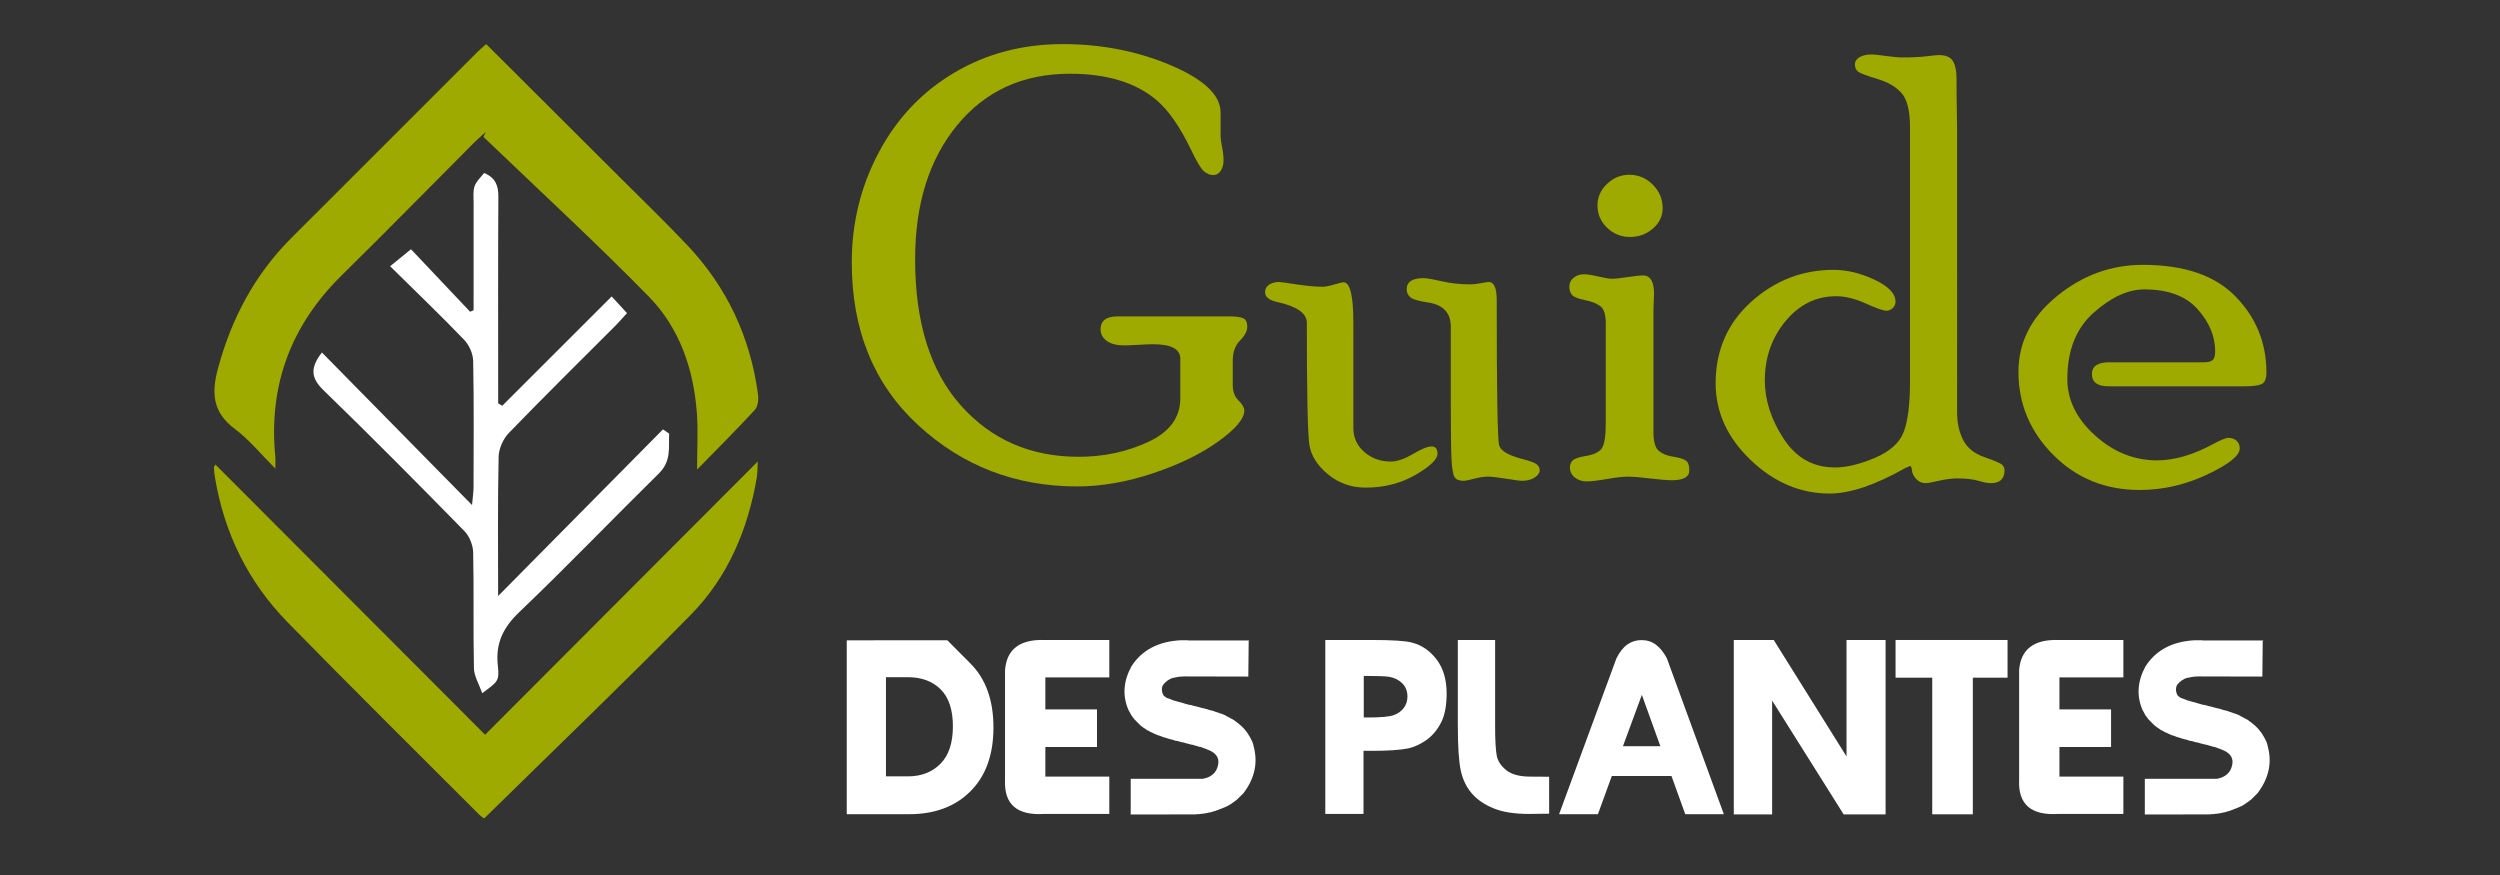 <?xml version="1.0" encoding="utf-8"?>
<!-- Generator: Adobe Illustrator 16.0.0, SVG Export Plug-In . SVG Version: 6.00 Build 0)  -->
<!DOCTYPE svg PUBLIC "-//W3C//DTD SVG 1.1//EN" "http://www.w3.org/Graphics/SVG/1.1/DTD/svg11.dtd">
<svg version="1.1" id="Calque_1" xmlns="http://www.w3.org/2000/svg" xmlns:xlink="http://www.w3.org/1999/xlink" x="0px" y="0px"
	 width="200px" height="70px" viewBox="0 0 200 70" enable-background="new 0 0 200 70" xml:space="preserve">
<rect x="0" y="0" width="200" height="70" fill="#333333" stroke="none"/>
<path fill-rule="evenodd" clip-rule="evenodd" fill="#9EAA00" d="M38.895,3.528c3.647,3.636,7.205,7.179,10.76,10.726
	c1.776,1.773,3.585,3.518,5.309,5.341c3.185,3.362,5.063,7.373,5.677,11.96c0.054,0.401-0.005,0.965-0.251,1.232
	c-1.442,1.569-2.956,3.07-4.623,4.778c0-1.711,0.087-3.126-0.017-4.527c-0.264-3.509-1.381-6.795-3.841-9.307
	c-4.289-4.379-8.81-8.532-13.233-12.78c0.063-0.132,0.124-0.264,0.186-0.396c-0.32,0.293-0.653,0.574-0.958,0.88
	c-3.52,3.528-7.006,7.09-10.56,10.583c-4.087,4.018-5.879,8.838-5.317,14.541c0.02,0.199,0.002,0.406,0.002,0.928
	c-1.184-1.178-2.104-2.327-3.247-3.178c-1.785-1.329-1.873-2.884-1.337-4.859c1.082-3.99,2.94-7.492,5.869-10.418
	c4.954-4.95,9.904-9.903,14.858-14.853C38.371,3.977,38.591,3.798,38.895,3.528z"/>
<path fill-rule="evenodd" clip-rule="evenodd" fill="#9EAA00" d="M38.808,58.779c7.339-7.357,14.458-14.488,21.813-21.861
	c-0.035,0.629-0.021,0.965-0.078,1.291c-0.713,4.158-2.315,7.959-5.275,10.969c-5.397,5.492-10.958,10.82-16.531,16.295
	c-0.004-0.002-0.217-0.117-0.38-0.281c-5.12-5.125-10.272-10.221-15.339-15.4c-3.166-3.234-5.089-7.148-5.826-11.629
	c-0.04-0.244-0.067-0.49-0.082-0.734c-0.004-0.066,0.059-0.135,0.123-0.266C24.389,44.33,31.526,51.482,38.808,58.779z"/>
<path fill-rule="evenodd" clip-rule="evenodd" fill="#FFFFFF" d="M39.85,47.682c4.479-4.527,8.833-8.93,13.187-13.332
	c0.164,0.113,0.329,0.227,0.494,0.34c-0.049,1.102,0.188,2.192-0.816,3.18c-3.733,3.67-7.353,7.453-11.139,11.066
	c-1.308,1.242-1.944,2.496-1.751,4.291c0.136,1.268,0.023,1.281-1.247,2.229c-0.253-0.729-0.65-1.355-0.663-1.992
	c-0.066-3.088,0.006-6.182-0.061-9.271c-0.013-0.58-0.296-1.293-0.698-1.703c-3.718-3.793-7.456-7.57-11.271-11.267
	c-1.002-0.972-1.103-1.782-0.13-3.023c3.929,3.992,7.838,7.966,12.008,12.205c0.065-0.721,0.119-1.057,0.12-1.391
	c0.006-3.381,0.038-6.76-0.029-10.138c-0.011-0.576-0.321-1.273-0.724-1.692c-1.883-1.959-3.846-3.838-5.92-5.885
	c0.535-0.436,0.972-0.793,1.668-1.361c1.539,1.627,3.136,3.315,4.731,5.001c0.093-0.04,0.186-0.08,0.278-0.121
	c0-2.86-0.003-5.72,0.002-8.58c0-0.452-0.062-0.937,0.08-1.347c0.135-0.393,0.498-0.707,0.759-1.054
	c0.937,0.397,1.146,1.037,1.141,1.909c-0.031,5.069-0.015,10.138-0.015,15.208c0,0.437,0,0.873,0,1.309
	c0.108,0.066,0.216,0.133,0.324,0.2c2.883-2.88,5.765-5.759,8.756-8.748c0.426,0.464,0.782,0.854,1.226,1.336
	c-0.327,0.354-0.609,0.687-0.917,0.995c-2.851,2.859-5.732,5.69-8.538,8.595c-0.454,0.47-0.801,1.255-0.815,1.9
	C39.811,40.203,39.85,43.873,39.85,47.682z"/>
<g>
	<path fill="#9EAA00" d="M98.316,25.309c0.552,0,0.934,0.052,1.147,0.154c0.213,0.103,0.319,0.329,0.319,0.675
		c0,0.348-0.193,0.715-0.58,1.103c-0.388,0.387-0.581,0.928-0.581,1.623v1.944c0,0.521,0.153,0.932,0.462,1.232
		c0.308,0.3,0.462,0.569,0.462,0.805c0,0.648-0.691,1.47-2.073,2.465c-1.384,0.996-3.125,1.844-5.227,2.549
		c-2.102,0.703-4.124,1.055-6.067,1.055c-4.93,0-9.168-1.631-12.716-4.895c-3.547-3.263-5.321-7.604-5.321-13.024
		c0-3.16,0.723-6.099,2.168-8.816s3.457-4.839,6.032-6.364c2.575-1.524,5.466-2.287,8.675-2.287c3.112,0,5.996,0.565,8.65,1.695
		c2.654,1.129,3.982,2.39,3.982,3.78v1.896c0,0.19,0.039,0.479,0.117,0.866c0.079,0.387,0.12,0.747,0.12,1.078
		c0,0.316-0.076,0.589-0.226,0.818c-0.15,0.229-0.353,0.343-0.604,0.343c-0.269,0-0.522-0.106-0.758-0.32
		c-0.237-0.213-0.586-0.802-1.045-1.766c-0.87-1.801-1.779-3.105-2.729-3.911c-1.661-1.406-3.97-2.109-6.928-2.109
		c-3.749,0-6.75,1.366-9.004,4.097c-2.253,2.731-3.381,6.315-3.381,10.751c0,5.053,1.22,8.949,3.658,11.688
		c2.439,2.74,5.582,4.109,9.431,4.109c1.995,0,3.849-0.396,5.559-1.189c1.71-0.794,2.565-1.953,2.565-3.479v-3.182
		c0-0.771-0.728-1.156-2.181-1.156c-0.253,0-0.644,0.017-1.173,0.048c-0.529,0.032-0.905,0.047-1.126,0.047
		c-0.601,0-1.067-0.12-1.398-0.359c-0.332-0.239-0.498-0.55-0.498-0.934c0-0.686,0.457-1.029,1.372-1.029H98.316z"/>
	<path fill="#9EAA00" d="M108.269,34.244c0,0.773,0.294,1.414,0.882,1.92c0.588,0.508,1.291,0.76,2.106,0.76
		c0.503,0,1.094-0.203,1.778-0.605c0.681-0.402,1.18-0.605,1.493-0.605c0.314,0,0.471,0.193,0.471,0.58
		c0,0.453-0.588,1.018-1.762,1.697c-1.174,0.678-2.502,1.018-3.984,1.018c-1.15,0-2.155-0.355-3.015-1.063
		c-0.859-0.711-1.356-1.502-1.49-2.369c-0.134-0.866-0.201-4.117-0.201-9.748c0-0.757-0.773-1.309-2.322-1.657
		c-0.681-0.145-1.02-0.409-1.02-0.794c0-0.256,0.107-0.457,0.321-0.601s0.479-0.217,0.796-0.217c0.095,0,0.559,0.063,1.393,0.19
		c0.832,0.126,1.533,0.189,2.104,0.189c0.206,0,0.512-0.06,0.917-0.178c0.403-0.119,0.653-0.178,0.749-0.178
		c0.521,0,0.784,1.075,0.784,3.223V34.244z M116.066,26.159c0-1.136-0.616-1.79-1.849-1.964c-0.743-0.112-1.21-0.252-1.398-0.42
		c-0.189-0.168-0.285-0.38-0.285-0.636c0-0.591,0.452-0.888,1.355-0.888c0.238,0,0.717,0.083,1.439,0.249
		c0.721,0.166,1.493,0.249,2.318,0.249c0.221,0,0.498-0.031,0.832-0.095c0.333-0.063,0.538-0.095,0.617-0.095
		c0.429,0,0.643,0.481,0.643,1.443c0,7.272,0.063,11.142,0.19,11.606c0.126,0.467,0.766,0.84,1.919,1.125
		c0.601,0.16,0.972,0.303,1.113,0.432c0.145,0.129,0.214,0.279,0.214,0.457c0,0.207-0.131,0.4-0.392,0.576
		c-0.263,0.178-0.599,0.266-1.012,0.266c-0.173,0-0.603-0.057-1.283-0.168c-0.683-0.109-1.166-0.166-1.45-0.166
		c-0.302,0-0.667,0.057-1.095,0.166c-0.427,0.111-0.713,0.168-0.856,0.168c-0.349,0-0.587-0.096-0.713-0.285s-0.21-0.656-0.25-1.396
		c-0.039-0.742-0.059-2.168-0.059-4.283V26.159z"/>
	<path fill="#9EAA00" d="M132.276,34.553c0,0.773,0.142,1.279,0.427,1.516c0.284,0.238,0.664,0.391,1.138,0.463
		c0.475,0.072,0.81,0.172,1.008,0.299c0.196,0.129,0.296,0.393,0.296,0.793c0,0.527-0.459,0.793-1.378,0.793
		c-0.396,0-0.99-0.047-1.782-0.143s-1.379-0.143-1.758-0.143c-0.381,0-0.936,0.063-1.663,0.189c-0.729,0.127-1.275,0.191-1.64,0.191
		s-0.678-0.104-0.938-0.313c-0.263-0.207-0.392-0.48-0.392-0.816c0-0.207,0.07-0.387,0.213-0.541c0.143-0.15,0.506-0.273,1.09-0.369
		c0.584-0.094,0.991-0.285,1.221-0.568s0.344-0.969,0.344-2.058v-7.996c0-0.678-0.143-1.128-0.427-1.349
		c-0.285-0.221-0.703-0.387-1.257-0.497c-0.553-0.11-0.896-0.253-1.031-0.43c-0.134-0.176-0.201-0.392-0.201-0.648
		c0-0.287,0.115-0.523,0.346-0.708c0.229-0.184,0.504-0.276,0.82-0.276c0.27,0,0.654,0.06,1.154,0.178
		c0.498,0.118,0.867,0.178,1.105,0.178c0.27,0,0.682-0.043,1.237-0.13c0.554-0.087,0.967-0.131,1.236-0.131
		c0.586,0,0.88,0.49,0.88,1.47c0,0.158-0.008,0.367-0.023,0.628c-0.017,0.26-0.024,0.438-0.024,0.533V34.553z M130.346,13.98
		c0.724,0,1.349,0.264,1.875,0.791c0.527,0.527,0.79,1.152,0.79,1.875c0,0.645-0.259,1.191-0.778,1.64s-1.132,0.672-1.841,0.672
		c-0.707,0-1.316-0.248-1.828-0.743c-0.511-0.496-0.766-1.089-0.766-1.781c0-0.66,0.255-1.234,0.766-1.722
		C129.075,14.224,129.669,13.98,130.346,13.98z"/>
	<path fill="#9EAA00" d="M156.57,33.062c0,0.774,0.158,1.481,0.475,2.12c0.315,0.639,0.885,1.104,1.706,1.387
		s1.295,0.49,1.422,0.617c0.126,0.129,0.19,0.273,0.19,0.434c0,0.689-0.365,1.033-1.095,1.033c-0.237,0-0.569-0.063-0.998-0.188
		c-0.429-0.129-0.983-0.191-1.664-0.191c-0.46,0-0.964,0.063-1.511,0.191c-0.546,0.125-0.892,0.188-1.033,0.188
		c-0.302,0-0.556-0.109-0.762-0.332c-0.205-0.221-0.32-0.449-0.344-0.686c-0.023-0.238-0.075-0.355-0.155-0.355l-0.378,0.164
		c-2.398,1.359-4.418,2.039-6.059,2.039c-2.335,0-4.438-0.893-6.307-2.678c-1.87-1.787-2.805-3.832-2.805-6.139
		c0-2.639,0.947-4.811,2.84-6.518c1.894-1.707,4.093-2.56,6.602-2.56c1.058,0,2.146,0.263,3.265,0.789
		c1.12,0.525,1.682,1.11,1.682,1.753c0,0.205-0.075,0.377-0.226,0.519c-0.149,0.141-0.319,0.211-0.509,0.211
		c-0.236,0-0.784-0.193-1.644-0.582c-0.858-0.387-1.65-0.581-2.376-0.581c-1.592,0-2.94,0.665-4.044,1.994
		c-1.103,1.33-1.655,2.913-1.655,4.749c0,1.566,0.501,3.118,1.502,4.653c1.002,1.535,2.369,2.303,4.104,2.303
		c0.93,0,1.998-0.256,3.204-0.77s1.976-1.209,2.306-2.083c0.332-0.878,0.497-2.208,0.497-3.992V10.185
		c0-1.31-0.222-2.218-0.663-2.724c-0.442-0.505-1.082-0.884-1.92-1.137s-1.351-0.443-1.541-0.571
		c-0.189-0.128-0.284-0.337-0.284-0.626c0-0.208,0.119-0.389,0.356-0.541c0.238-0.152,0.57-0.229,0.999-0.229
		c0.174,0,0.546,0.04,1.116,0.119s1.03,0.119,1.379,0.119c0.729,0,1.359-0.032,1.891-0.095c0.53-0.063,0.851-0.095,0.962-0.095
		c0.57,0,0.95,0.162,1.141,0.486c0.191,0.324,0.285,0.77,0.285,1.338c0,1.042,0.009,1.878,0.024,2.51
		c0.016,0.632,0.023,1.192,0.023,1.681V33.062z"/>
	<path fill="#9EAA00" d="M176.29,28.983c0.363,0,0.608-0.063,0.734-0.188c0.127-0.125,0.19-0.353,0.19-0.681
		c0-1.207-0.471-2.335-1.41-3.386c-0.94-1.05-2.358-1.575-4.255-1.575c-1.313,0-2.666,0.624-4.064,1.869
		c-1.398,1.246-2.098,3.013-2.098,5.3c0,1.672,0.736,3.175,2.212,4.509c1.475,1.33,3.127,1.998,4.957,1.998
		c1.388,0,2.887-0.434,4.496-1.305c0.615-0.332,1.017-0.496,1.206-0.496c0.283,0,0.509,0.08,0.674,0.238
		c0.165,0.162,0.249,0.361,0.249,0.604c0,0.574-0.873,1.275-2.619,2.096c-1.746,0.822-3.544,1.232-5.393,1.232
		c-2.733,0-5.032-0.932-6.896-2.795c-1.864-1.865-2.797-4.085-2.797-6.661c0-2.354,1.023-4.369,3.07-6.043
		c2.045-1.675,4.34-2.512,6.884-2.512c3.303,0,5.775,0.845,7.419,2.536c1.643,1.691,2.465,3.713,2.465,6.067
		c0,0.506-0.126,0.817-0.379,0.936c-0.252,0.119-0.718,0.178-1.396,0.178h-10.861c-0.882,0-1.324-0.328-1.324-0.984
		c0-0.624,0.459-0.936,1.375-0.936H176.29z"/>
</g>
<g>
	<path fill="#FFFFFF" d="M77.625,53.069c1.234,1.229,1.851,2.938,1.851,5.127c0,2.176-0.61,3.875-1.831,5.098
		c-1.222,1.226-2.857,1.841-4.908,1.841c-0.219,0-0.839,0-1.861,0h-3.136V51.229h2.2V51.22c0.172,0,1.092,0,2.757,0
		c2.057,0,3.086,0,3.086,0S76.397,51.836,77.625,53.069z M75.236,61.103c0.664-0.669,0.996-1.668,0.996-2.995
		c0-1.322-0.326-2.308-0.976-2.958c-0.656-0.648-1.526-0.974-2.608-0.974h-1.771v7.933c0.338,0,0.736,0,1.194,0h0.577
		C73.703,62.108,74.566,61.773,75.236,61.103z"/>
	<path fill="#FFFFFF" d="M88.744,65.114h-5.206c-2.177,0.139-3.222-0.768-3.136-2.718v-8.779c0.126-1.666,1.171-2.473,3.136-2.419
		h5.206v2.995h-5.116v2.561h4.131v3.006h-4.131v2.369h5.116V65.114z"/>
	<path fill="#FFFFFF" d="M94.468,51.22h0.508c0.086,0.018,0.189,0.024,0.309,0.018h4.659c-0.021-0.06-0.037-0.053-0.049,0.021
		l-0.03,2.867l-5.147-0.012c-0.192,0.007-0.358,0.021-0.498,0.042L94.1,54.185l-0.23,0.041c0-0.008,0.004-0.012,0.011-0.012
		c-0.339,0.094-0.625,0.294-0.856,0.599c-0.113,0.258-0.099,0.523,0.041,0.796c0.065,0.08,0.155,0.153,0.268,0.22l0.17,0.058
		l0.11,0.042l0.249,0.098l0.069,0.021l0.886,0.248l0.07,0.032l0.08,0.009l0.049,0.009c0.014,0.021,0.054,0.034,0.12,0.041
		c0.066,0.007,0.103,0.009,0.11,0.009c0.053,0.021,0.136,0.044,0.249,0.07l0.059,0.021l0.07,0.009l0.239,0.059
		c0.065,0.014,0.149,0.037,0.248,0.071l0.061,0.018l0.169,0.032l0.06,0.019c0.119,0.026,0.222,0.057,0.308,0.091l0.029,0.009
		c0.028,0.021,0.071,0.03,0.129,0.03l0.09,0.021l0.119,0.038l0.578,0.201l0.05,0.009l0.308,0.129
		c0.079,0.055,0.187,0.11,0.318,0.171l0.021,0.019l0.209,0.109l0.119,0.062l0.189,0.147l0.048,0.021
		c0.049,0.052,0.117,0.109,0.209,0.169l0.08,0.079l0.07,0.05l0.259,0.26c0.04,0.039,0.076,0.086,0.11,0.139
		c0.025,0.034,0.059,0.073,0.1,0.12c0.033,0.06,0.076,0.123,0.128,0.189l0.01,0.038c0.06,0.069,0.104,0.142,0.129,0.222l0.041,0.038
		l0.039,0.1c0.033,0.08,0.066,0.146,0.099,0.199l0.08,0.25v0.029c0.384,1.34,0.121,2.614-0.796,3.821l-0.546,0.539l-0.08,0.05
		l-0.041,0.038l-0.418,0.29c-0.033,0.021-0.11,0.063-0.229,0.129c-0.04,0.007-0.09,0.03-0.15,0.068l-0.776,0.301l-0.199,0.05
		c0.007-0.007,0.023-0.012,0.05-0.012l-0.179,0.06l-0.07,0.012l-0.08,0.021h-0.06l-0.08,0.028l-0.05,0.011l-0.119,0.02l-0.061,0.01
		l-0.128,0.02l-0.05,0.01c-0.086,0-0.179,0.011-0.279,0.03h-0.188l-0.051,0.02l-5.265,0.009h0.029v-2.855h5.773
		c0.684-0.132,1.089-0.498,1.214-1.095c0.107-0.478-0.072-0.846-0.537-1.105c-0.08-0.046-0.183-0.091-0.309-0.139l-0.11-0.051
		l-0.239-0.08l-0.099-0.049H96.11l-0.059-0.03h-0.049c-0.034-0.014-0.083-0.025-0.15-0.038c-0.072-0.034-0.162-0.058-0.268-0.071
		l-0.021-0.021l-0.179-0.048h-0.04l-0.358-0.091c-0.073-0.021-0.114-0.029-0.12-0.029c-0.073-0.034-0.179-0.06-0.318-0.08l-0.1-0.02
		c-0.061-0.026-0.117-0.044-0.169-0.051c-0.02-0.018-0.061-0.029-0.12-0.029c-0.046-0.014-0.103-0.022-0.17-0.03l-0.14-0.059h-0.029
		c-0.04-0.021-0.096-0.034-0.169-0.041l-0.049-0.019l-0.09-0.02l-0.06-0.021l-0.318-0.101l-0.06-0.01l-0.199-0.079l-0.139-0.05
		c-0.06-0.007-0.132-0.032-0.218-0.08l-0.13-0.05l-0.328-0.159c-0.046-0.012-0.11-0.05-0.189-0.109l-0.06-0.009l-0.089-0.06
		l-0.13-0.091l-0.06-0.038l-0.08-0.051l-0.03-0.029l-0.09-0.06c-0.04-0.041-0.099-0.093-0.178-0.159l-0.429-0.438l-0.06-0.089
		l-0.06-0.071c-0.052-0.066-0.106-0.15-0.159-0.248l-0.03-0.062l-0.05-0.089l-0.089-0.159c-0.491-1.14-0.408-2.31,0.249-3.505
		C91.362,52.002,92.676,51.311,94.468,51.22z"/>
	<path fill="#FFFFFF" d="M106.024,65.114V51.198h3.644c1.686,0,2.784,0.068,3.294,0.21c0.783,0.204,1.44,0.658,1.972,1.358
		c0.531,0.698,0.797,1.604,0.797,2.713c0,0.987-0.154,1.772-0.459,2.354c-0.305,0.58-0.693,1.037-1.163,1.369
		c-0.473,0.332-0.951,0.554-1.435,0.667c-0.663,0.131-1.622,0.197-2.878,0.197h-0.716v5.048H106.024z M109.101,54.075v3.324h0.327
		c1.029,0,1.716-0.061,2.062-0.185c0.345-0.122,0.616-0.313,0.812-0.578c0.195-0.261,0.294-0.563,0.294-0.91
		c0-0.43-0.138-0.784-0.413-1.06c-0.276-0.275-0.626-0.449-1.051-0.521c-0.307-0.049-0.93-0.071-1.871-0.071H109.101z"/>
	<path fill="#FFFFFF" d="M123.931,65.094l-1.591,0.021c-1.169,0-2.116-0.147-2.843-0.444c-0.726-0.293-1.307-0.687-1.736-1.179
		c-0.433-0.491-0.729-1.097-0.892-1.816c-0.161-0.721-0.243-1.945-0.243-3.679v-6.798h2.984v6.878c0,1.148,0.044,1.94,0.131,2.38
		c0.086,0.437,0.344,0.826,0.771,1.165c0.428,0.337,1.068,0.508,1.917,0.508l1.502,0.009V65.094z"/>
	<path fill="#FFFFFF" d="M137.907,65.135h-3.086l-1.104-3.057h-4.77l-1.113,3.057h-3.106l4.588-12.473
		c0.26-0.512,0.554-0.881,0.881-1.11c0.33-0.23,0.705-0.344,1.131-0.344c0.43,0,0.811,0.12,1.141,0.364
		c0.327,0.241,0.62,0.604,0.88,1.09L137.907,65.135z M132.83,59.698l-1.481-4.109l-1.514,4.109H132.83z"/>
	<path fill="#FFFFFF" d="M138.703,65.152V51.198h3.195l5.823,9.317v-9.317h3.126v13.954h-3.354l-5.723-9.106v9.106H138.703z"/>
	<path fill="#FFFFFF" d="M154.58,65.144v-10.93h-2.935v-3.016h8.959v3.016h-2.778v10.93H154.58z"/>
	<path fill="#FFFFFF" d="M169.87,65.114h-5.204c-2.178,0.139-3.223-0.768-3.136-2.718v-8.779c0.125-1.666,1.17-2.473,3.136-2.419
		h5.204v2.995h-5.116v2.561h4.131v3.006h-4.131v2.369h5.116V65.114z"/>
	<path fill="#FFFFFF" d="M175.594,51.22h0.507c0.087,0.018,0.189,0.024,0.31,0.018h4.658c-0.021-0.06-0.036-0.053-0.051,0.021
		l-0.029,2.867l-5.146-0.012c-0.192,0.007-0.358,0.021-0.496,0.042l-0.121,0.029l-0.228,0.041c0-0.008,0.003-0.012,0.01-0.012
		c-0.339,0.094-0.624,0.294-0.856,0.599c-0.113,0.258-0.101,0.523,0.039,0.796c0.066,0.08,0.157,0.153,0.269,0.22l0.17,0.058
		l0.109,0.042l0.248,0.098l0.07,0.021l0.886,0.248l0.071,0.032l0.079,0.009l0.05,0.009c0.011,0.021,0.053,0.034,0.119,0.041
		c0.064,0.007,0.102,0.009,0.108,0.009c0.055,0.021,0.137,0.044,0.251,0.07l0.059,0.021l0.068,0.009l0.238,0.059
		c0.068,0.014,0.15,0.037,0.251,0.071l0.06,0.018l0.168,0.032l0.062,0.019c0.118,0.026,0.221,0.057,0.307,0.091l0.03,0.009
		c0.027,0.021,0.07,0.03,0.129,0.03l0.091,0.021l0.119,0.038l0.578,0.201l0.05,0.009l0.308,0.129
		c0.079,0.055,0.187,0.11,0.318,0.171l0.021,0.019l0.21,0.109l0.118,0.062l0.188,0.147l0.05,0.021
		c0.048,0.052,0.116,0.109,0.209,0.169l0.08,0.079l0.07,0.05l0.26,0.26c0.039,0.039,0.075,0.086,0.108,0.139
		c0.026,0.034,0.06,0.073,0.099,0.12c0.034,0.06,0.078,0.123,0.13,0.189l0.011,0.038c0.06,0.069,0.104,0.142,0.128,0.222
		l0.041,0.038l0.039,0.1c0.033,0.08,0.068,0.146,0.1,0.199l0.08,0.25v0.029c0.385,1.34,0.12,2.614-0.797,3.821l-0.546,0.539
		l-0.08,0.05l-0.04,0.038l-0.42,0.29c-0.031,0.021-0.109,0.063-0.227,0.129c-0.042,0.007-0.089,0.03-0.15,0.068l-0.776,0.301
		l-0.198,0.05c0.005-0.007,0.023-0.012,0.048-0.012l-0.177,0.06l-0.071,0.012l-0.079,0.021h-0.06l-0.08,0.028l-0.049,0.011
		l-0.121,0.02l-0.059,0.01l-0.131,0.02l-0.048,0.01c-0.087,0-0.18,0.011-0.279,0.03h-0.188l-0.051,0.02l-5.266,0.009h0.03v-2.855
		h5.772c0.686-0.132,1.088-0.498,1.215-1.095c0.106-0.478-0.072-0.846-0.536-1.105c-0.08-0.046-0.185-0.091-0.31-0.139l-0.109-0.051
		l-0.239-0.08l-0.1-0.049h-0.039l-0.059-0.03h-0.051c-0.033-0.014-0.084-0.025-0.15-0.038c-0.073-0.034-0.161-0.058-0.269-0.071
		l-0.02-0.021l-0.18-0.048h-0.039l-0.359-0.091c-0.073-0.021-0.111-0.029-0.119-0.029c-0.072-0.034-0.18-0.06-0.318-0.08
		l-0.101-0.02c-0.059-0.026-0.115-0.044-0.168-0.051c-0.021-0.018-0.059-0.029-0.12-0.029c-0.046-0.014-0.103-0.022-0.169-0.03
		l-0.139-0.059h-0.029c-0.042-0.021-0.098-0.034-0.171-0.041l-0.051-0.019l-0.088-0.02l-0.059-0.021l-0.319-0.101l-0.06-0.01
		l-0.199-0.079l-0.14-0.05c-0.06-0.007-0.132-0.032-0.219-0.08l-0.129-0.05l-0.33-0.159c-0.046-0.012-0.109-0.05-0.188-0.109
		l-0.06-0.009l-0.089-0.06l-0.13-0.091l-0.059-0.038l-0.08-0.051l-0.032-0.029l-0.089-0.06c-0.038-0.041-0.1-0.093-0.18-0.159
		l-0.428-0.438l-0.06-0.089l-0.058-0.071c-0.056-0.066-0.108-0.15-0.16-0.248l-0.03-0.062l-0.049-0.089l-0.091-0.159
		c-0.49-1.14-0.408-2.31,0.25-3.505C172.487,52.002,173.802,51.311,175.594,51.22z"/>
</g>
</svg>
